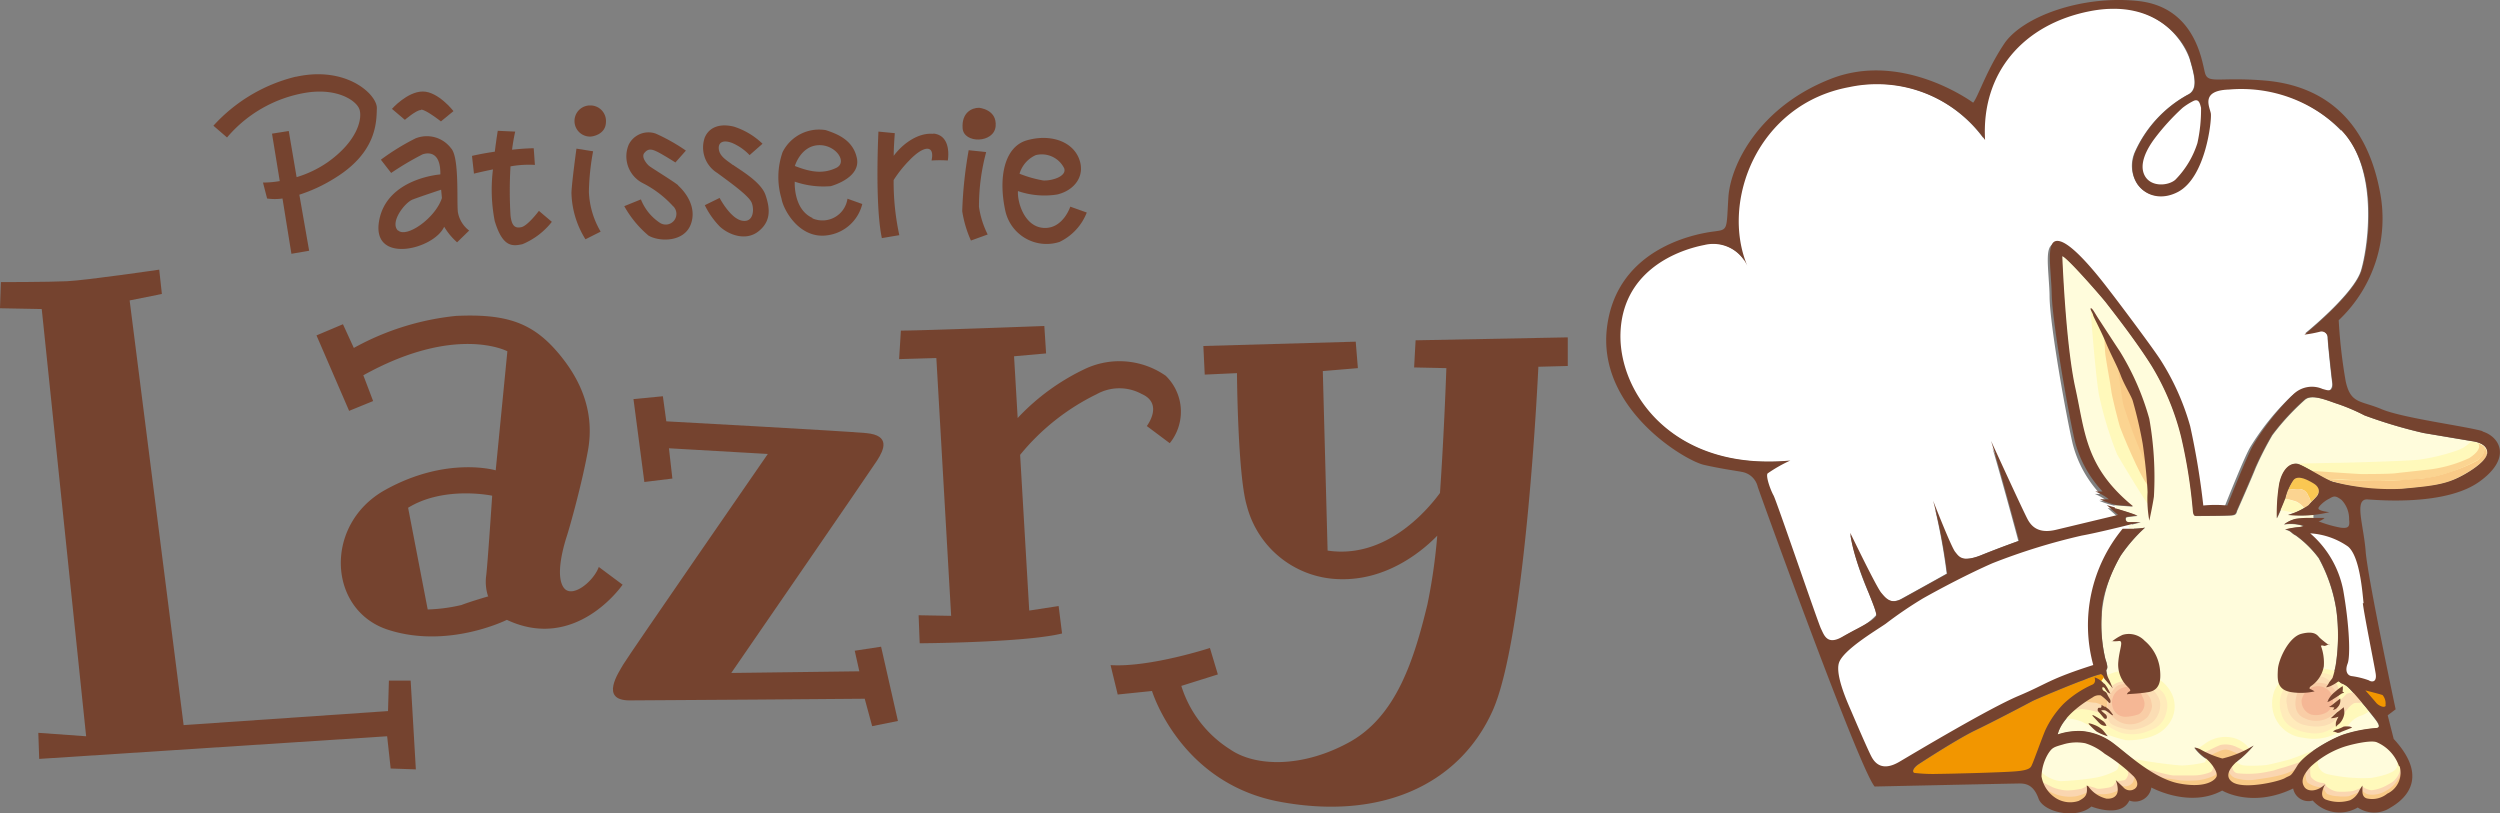 <svg xmlns="http://www.w3.org/2000/svg" viewBox="0 0 255.14 82.97"><rect x="0" y="0" width="255.14" height="82.97" fill="#808080" stroke="none"/><defs><style>.cls-1{fill:#75432f;}.cls-2{fill:#fff;}.cls-3{fill:#f29600;}.cls-4,.cls-6{fill:none;stroke:#f29600;stroke-linecap:round;stroke-linejoin:round;}.cls-4{stroke-width:0.16px;}.cls-5{fill:#fffcdc;}.cls-6{stroke-width:0.08px;}.cls-7{fill:#fac752;}.cls-8{fill:#fbd491;}.cls-9{fill:#fff9bb;}.cls-10{fill:#f9ca87;}.cls-11{fill:#f9ca8d;}.cls-12{fill:#fad6b0;}.cls-13{fill:#fbddb4;}.cls-14{fill:#ffebbb;}.cls-15{fill:#f9cda6;}.cls-16{fill:#f5b795;}</style></defs><title>アセット 1</title><g id="レイヤー_2" data-name="レイヤー 2"><g id="text"><path class="cls-1" d="M39.69,69.46l-.09,3.11L18.74,74,13.23,30.66,16.52,30l-.27-2.48S8.79,28.61,6.84,28.7s-6.75.09-6.75.09L0,31.46l4.26.08,4.53,43.6-4.88-.35L4,77.45l35.51-2.31.36,3.29,2.57.09-.53-9.06Z"/><path class="cls-1" d="M61.11,57.86c-.53,1.49-2.79,3.32-3.61,2.07s0-4.14.34-5.19S59.38,49.4,60,46s-.29-6.69-2.93-9.86S51.78,32,46.54,32.24a27.21,27.21,0,0,0-10.43,3.27L35,33.09,32.3,34.23l3.33,7.7,2.45-1-1-2.63c9.45-5.25,14.7-2.45,14.7-2.45L50.59,48s-5-1.49-11.28,2-5.87,12.25.26,14.26,12.16-1,12.16-1c7.09,3.33,11.81-3.59,11.81-3.59Zm-11.27,3s-1.84.53-2.73.88a16.94,16.94,0,0,1-3.46.46l-2-10.38c3.69-2.27,8.58-1.23,8.58-1.23s-.47,7.11-.62,8.23a4.73,4.73,0,0,0,.19,2"/><path class="cls-1" d="M87.23,66.41l.47,2.1-13.07.17S88.81,48.09,89.51,47s1.4-2.57-1.11-2.8S68,43,68,43l-.35-2.56-3,.29,1.11,8.46,2.86-.35-.35-3.09,10.09.58S64.07,67,63.61,67.81s-2.45,3.67.64,3.67,24-.17,24-.17l.76,2.8,2.63-.53L89.92,66Z"/><path class="cls-1" d="M111.85,40.27a4.76,4.76,0,0,1,4.67-.06c2.27,1,.52,3.27.52,3.27l2.34,1.75a5.11,5.11,0,0,0-.41-6.88,8.25,8.25,0,0,0-8.11-.76,22.73,22.73,0,0,0-7,5.07l-.37-6.3,3.27-.29-.18-2.8s-12.48.47-14.64.47l-.18,2.91,3.8-.11,1.51,26.31-3.32-.06.11,2.86s10.74-.06,14.53-1l-.35-2.8-3,.46-.93-15.89a23.18,23.18,0,0,1,7.75-6.16"/><path class="cls-1" d="M144.47,34.73l-.15,2.77,3.29.07s-.21,6.34-.65,12.74c-1.47,2-5.66,6.75-11.47,5.88L135,37.87l3.58-.3-.22-2.7-15.55.44.14,2.92,3.29-.15s.07,10.37,1,13.51a10,10,0,0,0,9.71,7.52c5,.06,8.63-3.3,9.73-4.44a57.88,57.88,0,0,1-1,7c-1.39,5.77-3.22,11.47-8,14.09s-9.57,2.49-12.12.73a11.83,11.83,0,0,1-5-6.49l3.73-1.17-.81-2.7s-6.13,2-10.14,1.75l.73,3,3.5-.36s2.85,9.42,13.07,11.31,18.25-1.68,21.68-9.27S157,37.43,157,37.43l3-.08V34.43Z"/><path class="cls-1" d="M30.17,7.83a16.7,16.7,0,0,0-8.39,5l1.39,1.2a13.41,13.41,0,0,1,8-4.56c3.25-.54,5.26.81,5.53,1.74s-.2,3.17-3.25,5.34a11.26,11.26,0,0,1-3.18,1.53l-.8-4.71-1.71.27.79,4.84a9.84,9.84,0,0,1-1.71.15l.42,1.63a5.72,5.72,0,0,0,1.57,0l.91,5.64,1.81-.31-1-5.72a16,16,0,0,0,3.65-1.71c4.26-2.63,4.22-5.72,4.26-7.11s-3.1-4.37-8.28-3.21"/><path class="cls-1" d="M43,11.19c.47,0,2,1.2,2,1.2l1.28-1.05s-1.55-2-3.13-2S40,11.11,40,11.11l1.32,1.12s1.16-1,1.62-1"/><path class="cls-1" d="M53.22,23.18c-.66.15-1-.12-1.12-1.2a42.34,42.34,0,0,1,0-5,10.43,10.43,0,0,1,2.49-.15l-.12-1.7s-.91,0-2.21.15a18.68,18.68,0,0,1,.32-1.85l-1.78-.08s-.15.88-.3,2.13c-.76.11-1.55.25-2.33.43l.2,1.81s.84-.21,1.94-.43a16.79,16.79,0,0,0,.18,5.27c.81,2.67,1.78,2.59,2.83,2.36a7.46,7.46,0,0,0,3-2.28L55,21.52s-1.12,1.5-1.78,1.66"/><path class="cls-1" d="M60.53,15.44l-1.7-.27s-.47,3.41-.51,4.49a9.31,9.31,0,0,0,1.43,4.76l1.55-.78a8.65,8.65,0,0,1-1.2-4.06,24.69,24.69,0,0,1,.43-4.14"/><path class="cls-1" d="M60.22,10.76a1.59,1.59,0,1,0,0,3.18c.31,0,1.59-.24,1.62-1.47a1.59,1.59,0,0,0-1.58-1.71"/><path class="cls-1" d="M69.23,18.92c-.5-.42-2.78-1.81-3-2s-.82-.89-.47-1.31.66-.43,1.24-.16,1.93,1.13,1.93,1.13L70,15.37a18.76,18.76,0,0,0-3.09-1.74,2.25,2.25,0,0,0-2.74,1.12,3.07,3.07,0,0,0,1.43,3.94A10.73,10.73,0,0,1,68.65,21a1.09,1.09,0,0,1-1.24,1.78,5.09,5.09,0,0,1-2-2.43l-1.7.69a10.78,10.78,0,0,0,2.47,3c1.13.66,3.68.69,4.34-1.2s-.82-3.48-1.32-3.91"/><path class="cls-1" d="M74.8,16.84c-.62-.47-1.31-.85-1.43-1.55s.35-1.08,1.35-.7a5.35,5.35,0,0,1,1.78,1.24l1.32-1.16a7.49,7.49,0,0,0-2.9-1.74c-1.55-.39-2.59.12-3,1.12a3.06,3.06,0,0,0,1.28,3.6c1.47,1.08,3.25,2.36,3.52,3.05s.19,2.05-1,1.82-2.28-2.32-2.28-2.32l-1.51.74a8.32,8.32,0,0,0,1.55,2.2c.89.81,2.63,1.51,3.94.46s1.16-2.36.7-3.71-2.67-2.59-3.29-3.05"/><path class="cls-1" d="M95.26,13.66c-1.55-.15-3.13,1-4.05,2.24,0-.72.05-1.49.11-2.31l-1.67-.16S89.27,20.9,90,24.3L91.78,24a25.83,25.83,0,0,1-.58-5.62,12.13,12.13,0,0,1,1.59-2c1.54-1.62,2.63-1.58,2.28,0a12.33,12.33,0,0,1,1.66,0s.47-2.55-1.47-2.75"/><path class="cls-1" d="M99.91,11c-.74,0-1.78.5-1.67,2.09s3.21,1.54,3.37-.2S99.91,11,99.91,11"/><path class="cls-1" d="M100.64,15.52l-1.78-.19a43,43,0,0,0-.66,6.22,11.64,11.64,0,0,0,.89,3l1.71-.62a9.18,9.18,0,0,1-.89-2.82,21.26,21.26,0,0,1,.73-5.57"/><path class="cls-1" d="M46.72,21.55c-.11-1.19.16-5.53-.69-6.42a3.09,3.09,0,0,0-3.64-1,23.8,23.8,0,0,0-3.52,2.17l1.05,1.35a30.29,30.29,0,0,1,3.21-1.9c.69-.23,1.85-.19,1.81,2.05,0,0-5.53.39-6.26,4.8s5.61,2.86,6.65.54a6.66,6.66,0,0,0,1.32,1.59l1.23-1.2a3,3,0,0,1-1.16-1.94m-6.11,1.94c-.85-.85.7-2.86,1.51-3.17s2.9-1,2.9-1l.08.85c-.66,2.05-3.64,4.14-4.49,3.29"/><path class="cls-1" d="M82.93,22.25c-2-.89-1.82-3.71-1.82-3.71a9,9,0,0,0,3.67.46c.54-.15,3.06-1,2.67-2.86s-2-2.47-3.17-2.86a4.17,4.17,0,0,0-4.41,2.24,7.7,7.7,0,0,0-.11,4.76c.19,1.16,1.89,4.25,4.83,3.71A4.23,4.23,0,0,0,88,20.82l-1.51-.54a2.58,2.58,0,0,1-3.59,2m.58-7.46c1.78-.12,3.09,1.74,1.85,2.32s-2.43.5-4.21-.2c0,0,.58-2,2.36-2.12"/><path class="cls-1" d="M109.23,21.09s-.74,2.28-2.71,2.17-2.71-2.63-2.63-3.76a8.3,8.3,0,0,0,4,.35c1.78-.42,2.94-1.93,2.21-3.71s-3-2.48-5.3-1.82-2.94,3.79-2.2,7.2a4.31,4.31,0,0,0,5.53,3.17,5.54,5.54,0,0,0,2.78-3Zm-3.52-5.26a2.55,2.55,0,0,1,2.9,1.35c.27.82-1.24,1.28-2.13,1.24a12.05,12.05,0,0,1-2.43-.69,3,3,0,0,1,1.66-1.9"/><path class="cls-2" d="M217.51,53.41a.44.44,0,0,0-.48-.2s-3.15.79-4.65,1.06a62.37,62.37,0,0,0-9.22,2.86c-2.89,1.26-5.94,2.93-7.12,3.6a23.64,23.64,0,0,0-2.8,1.86c-.36.27-.7.52-1,.75l-.46.29c-2,1.25-4.12,2.69-4.48,3.92s.46,3.36,1.21,5.08l.11.25s1.65,3.91,2.06,4.65a2,2,0,0,0,1.79,1.17,3.26,3.26,0,0,0,1.65-.54l.45-.26c2.2-1.31,8.9-5.27,11.65-6.43,1-.43,1.72-.77,2.34-1.08a32.07,32.07,0,0,1,5.25-2,.45.45,0,0,0,.26-.23.49.49,0,0,0,0-.34,15.1,15.1,0,0,1,2.79-13.34l.51,0a.47.47,0,0,0,.37-.24.46.46,0,0,0,0-.44Z"/><path class="cls-2" d="M242.91,68.64c-.06-.37-.23-1.28-.44-2.34-.35-1.83-.79-4.1-.87-4.82,0-.1,0-.23,0-.38-.25-2.45-.63-4.84-1.73-5.71A8.05,8.05,0,0,0,235.78,54h-.09a.45.45,0,0,0-.4.31.47.47,0,0,0,.15.48,9.79,9.79,0,0,1,3.2,5.52c.66,3.77.7,6.68.48,7.26a1.54,1.54,0,0,0,0,1.38,1,1,0,0,0,.75.5,9.21,9.21,0,0,1,1.63.37,1.09,1.09,0,0,0,.6.19.76.76,0,0,0,.61-.27,1.21,1.21,0,0,0,.19-1"/><path class="cls-3" d="M241.44,70.44s1.64.41,1.77.48A1.34,1.34,0,0,1,243.5,72c-.13.32-.77,0-1-.29s-1.09-1.25-1.09-1.25"/><path class="cls-4" d="M241.44,70.44s1.64.41,1.77.48A1.34,1.34,0,0,1,243.5,72c-.13.32-.77,0-1-.29S241.44,70.44,241.44,70.44Z"/><path class="cls-5" d="M210.41,26.17s.33,8.94,1.33,13.46,1,8.13,5.89,12.08l-1.85-.15.09.34s1.81.52,2.29.76c0,0-.91.09-1.1.14s-.14.52.24.52h1.19l-1.33.32.2.32a8.36,8.36,0,0,0,1.56-.11,16.25,16.25,0,0,0-2.48,2.85,13.68,13.68,0,0,0-1.95,6.08,15.47,15.47,0,0,0,.38,4.47c.39,1.1.1,1,.1,1.19a2.39,2.39,0,0,0,.29.91c.14.28.38.9.38.9l-.91-1v.52a4.51,4.51,0,0,1,.37.53c.09.19.28.55.28.55l-.28-.15a2.07,2.07,0,0,1-.31-.42c0-.09-.31-.21-.25.06s.32.21.46.46.19.44.26.52a.43.43,0,0,1,.11.34c0,.1,0,.15-.24,0a4.81,4.81,0,0,0-.74-.65,1.09,1.09,0,0,0-.84.2c-.4.25-3.08,1.79-3.56,3.78a6.7,6.7,0,0,1,2.56-.34,6.28,6.28,0,0,1,3.23,1.33c1.33,1,4,3.5,6.51,4s3.66-.15,3.9-.66-.7-1.68-1.25-2a4.79,4.79,0,0,1-1-1,2.23,2.23,0,0,1,.58.19,10,10,0,0,0,2.26.94,10.72,10.72,0,0,0,3.2-1.33,12.49,12.49,0,0,1-1.29,1.29c-.43.31-2,1.6-.89,2.42s4.75,0,5.38-.39.5,0,1.24-1.25,3.39-2.73,4.72-3.2a14.66,14.66,0,0,1,3.27-.66c.2,0,.63,0,.12-.74s-2.45-3-2.77-3.28a2.08,2.08,0,0,0-.74-.52c-.2,0-.31-.29-.41-.2s-.83.62-1.23.58a3.43,3.43,0,0,0,.26-.41c.05-.13.37-.51.42-.61s.26-1,.3-1.23a19.45,19.45,0,0,0,.07-5.67,16.07,16.07,0,0,0-1.8-5.28,10.56,10.56,0,0,0-2.34-2.31c-.49-.24-.44-.47-1.09-.6a8.55,8.55,0,0,1,1.3-.24,1.81,1.81,0,0,0,.6-.12,4.15,4.15,0,0,0-2-.16,3.12,3.12,0,0,1,1.19-.57,10,10,0,0,1,1.81-.08l0-.35a15.29,15.29,0,0,1-2.56,0,7.77,7.77,0,0,0,2.11-1c.28-.39.75-.75.91-1s.34-.78-.44-1.25-1.59-.8-2-.33a5.51,5.51,0,0,0-.84,1.84c-.07.31-.88,2.08-.88,2.08a20,20,0,0,1,.23-3.46c.29-1.5,1.2-2.39,2.19-2s2.91,1.67,3.38,1.75a24,24,0,0,0,6.93.7c3.2-.29,4.47-.47,6-1.22s2.67-1.72,2.75-2.32-.36-1.09-1.43-1.27l-5.09-.86a49.3,49.3,0,0,1-6-1.79,20.78,20.78,0,0,0-2.65-1.14c-1-.32-2.71-1.12-3.46-.47a24.8,24.8,0,0,0-3.33,3.61,33.26,33.26,0,0,0-1.71,3.35c-.31.81-1.74,4.06-1.85,4.29s-.07.52-.52.55-3.53.07-3.66.07-.29,0-.34-.54a54.05,54.05,0,0,0-1.19-7.54,26.22,26.22,0,0,0-3-7.22c-1.74-2.78-4.36-6.06-4.65-6.45s-3.81-4.47-4.46-4.77"/><path class="cls-5" d="M245.33,78.08a4.54,4.54,0,0,0-2.54-2.76,1.72,1.72,0,0,0-.67-.1,11.56,11.56,0,0,0-3.28.67,9.89,9.89,0,0,0-3.36,2.1c-.57.63-1.24,1.57-.6,2.54a1.31,1.31,0,0,0,1.11.54,2.16,2.16,0,0,0,.61-.1,1.24,1.24,0,0,0,0,.33,1,1,0,0,0,.52.64,3.65,3.65,0,0,0,1.56.31h0a3.78,3.78,0,0,0,1.36-.22,2.5,2.5,0,0,0,.78-.6,1,1,0,0,0,.71.47,3.27,3.27,0,0,0,.57,0,3.2,3.2,0,0,0,1.75-.62,2.75,2.75,0,0,0,1.44-3.25"/><path class="cls-5" d="M215,76.56c-.15-.1-.32-.21-.49-.34a4.08,4.08,0,0,0-1.63-.8,6.09,6.09,0,0,0-1-.08,5.36,5.36,0,0,0-1.49.23c-1,.29-1.25.38-1.71,1.07a5.14,5.14,0,0,0-.79,2.67,3.79,3.79,0,0,0,1.52,2.43,4.06,4.06,0,0,0,2,.62,2,2,0,0,0,.93-.22c.48-.27.84-.5,1-1A3,3,0,0,0,215,82h.13a1.36,1.36,0,0,0,1.47-1.16,1.31,1.31,0,0,0,.8.29,1.47,1.47,0,0,0,.41-.07,1.08,1.08,0,0,0,.71-.73,1.39,1.39,0,0,0-.38-1.29A17.08,17.08,0,0,0,215,76.56"/><path class="cls-3" d="M213.81,69.17s.2.52-.21.73a10.41,10.41,0,0,0-2.94,1.95,9.89,9.89,0,0,0-1.9,2.75c-.36.86-1.19,3.17-1.32,3.43s-.08.6-1.69.73-7.17.26-7.9.26a16.36,16.36,0,0,1-2.44-.1c-.26-.11-.13-.52.46-.91s4.06-2.63,5.8-3.46,5.3-2.7,5.74-2.94,4.71-2,5.23-2.15a12.47,12.47,0,0,1,1.81-.63.61.61,0,0,1,.34.5c0,.13,0,.52,0,.52a2.14,2.14,0,0,0-1-.68"/><path class="cls-6" d="M213.81,69.17s.2.52-.21.73a10.41,10.41,0,0,0-2.94,1.95,9.89,9.89,0,0,0-1.9,2.75c-.36.86-1.19,3.17-1.32,3.43s-.08.6-1.69.73-7.17.26-7.9.26a16.36,16.36,0,0,1-2.44-.1c-.26-.11-.13-.52.46-.91s4.06-2.63,5.8-3.46,5.3-2.7,5.74-2.94,4.71-2,5.23-2.15a12.47,12.47,0,0,1,1.81-.63.61.61,0,0,1,.34.5c0,.13,0,.52,0,.52A2.14,2.14,0,0,0,213.81,69.17Z"/><path class="cls-2" d="M238.9,13.32A14,14,0,0,0,228.2,9l-.85,0a2.45,2.45,0,0,0-1.95.65,1.66,1.66,0,0,0,0,1.46,2.49,2.49,0,0,1,.1.39c.1.66-.51,6.49-3.34,8a3.66,3.66,0,0,1-1.73.47,2.79,2.79,0,0,1-2.31-1.19,3.43,3.43,0,0,1-.28-3.2,12.47,12.47,0,0,1,5.38-5.89c1.16-.53.73-2,.23-3.72A8,8,0,0,0,215.57.84a12.68,12.68,0,0,0-2.4.24,13.65,13.65,0,0,0-8.09,4.52,12.16,12.16,0,0,0-2.66,8.51,13.56,13.56,0,0,0-2.63-2.71,13.4,13.4,0,0,0-8.31-2.85,15.18,15.18,0,0,0-2.88.28,13.47,13.47,0,0,0-9.58,7A13.7,13.7,0,0,0,178,26.57a3.8,3.8,0,0,0-3.21-1.73,5,5,0,0,0-.92.09c-2,.37-8.37,2.11-8.6,9a12.36,12.36,0,0,0,3.56,8.75c2,2,5.57,4.45,11.6,4.45.64,0,1.31,0,2-.09a11,11,0,0,0-2.15,1.24c-.22.34.32,1.8.61,2.29.17.27,1.53,4.15,2.73,7.58,1,3,2,5.79,2.17,6.07,0,.06.06.13.09.2.2.44.46,1,1.09,1a2,2,0,0,0,1-.35c.43-.26.87-.51,1.3-.75a6.38,6.38,0,0,0,2.18-1.52c.09-.2-.19-.92-.73-2.27a27.66,27.66,0,0,1-1.89-5.95c.52,1.07,2.6,5.35,3.06,5.89s.73.88,1.33.88a1.75,1.75,0,0,0,.86-.26c1.11-.6,4.56-2.53,4.59-2.55s0,0,0,0a63.38,63.38,0,0,0-1.2-6.63,42.58,42.58,0,0,0,1.94,4.42l.07.09a1.27,1.27,0,0,0,1.13.63,4.5,4.5,0,0,0,1.6-.4c2-.81,3.76-1.42,3.77-1.43a0,0,0,0,0,0,0c0-.07-1.81-6.72-2.65-9.53.82,1.81,3.16,6.94,3.49,7.52a2.09,2.09,0,0,0,2,1.17,4.15,4.15,0,0,0,.94-.13c1.72-.4,6.3-1.51,6.34-1.52s0,0,0,0,0,0,0,0l-1-.89L216,52h0a0,0,0,0,0,0-.05s0,0,0,0l-.13-.32,0,0a9.65,9.65,0,0,1-1.63-.52H215a0,0,0,0,0,0,0,.05.05,0,0,0,0,0,5.11,5.11,0,0,0-1.21-.7h.54a0,0,0,0,0,0,0,0,0,0,0,0,0,0,11.86,11.86,0,0,1-2.8-5.11c-.68-2.94-2.31-12-2.36-15,0-.68-.06-1.35-.1-2-.1-1.49-.19-2.78.23-3.22.16-.18.4-.21.74-.1,1.4.47,3.73,3.45,4.73,4.73l.38.49c.51.6,4.08,5.27,5.05,6.8a24.9,24.9,0,0,1,3,6.79,79.68,79.68,0,0,1,1.35,8.08s0,0,0,0h0s.94-.1,1.7-.1a4.31,4.31,0,0,1,.74.05s0,0,0,0,2.09-5.29,2.69-6.24a25.77,25.77,0,0,1,4.1-5.09,3,3,0,0,1,1.89-.77,2.75,2.75,0,0,1,.92.18l.16.05.15,0a1.79,1.79,0,0,0,.46.09.4.4,0,0,0,.31-.12A.9.9,0,0,0,238,39c-.14-1.1-.46-4.16-.46-4.57a.69.69,0,0,0-.68-.68l-.21,0a8.49,8.49,0,0,1-1.39.26c.78-.64,5.05-4.22,5.7-6.44.7-2.41,1.84-10.22-2-14.32"/><path class="cls-2" d="M222.48,10.65a22.57,22.57,0,0,0-2.95,3.23c-1.26,1.76-1.6,3.19-1,4.27a2.24,2.24,0,0,0,2.06,1.11,2.71,2.71,0,0,0,1.73-.58,9.66,9.66,0,0,0,2.39-4,16.88,16.88,0,0,0,.36-3.79c-.1-.41-.27-1.1-.93-1.1a1.14,1.14,0,0,0-.46.11,6.81,6.81,0,0,0-1.19.76"/><path class="cls-7" d="M233.48,50a5.71,5.71,0,0,1,1.41-.06,1,1,0,0,1,.64.55c.07.2.31.48.27.8l.57-.57.23-.35a.9.9,0,0,0,0-.62,1.81,1.81,0,0,0-.79-.64,3,3,0,0,0-1.23-.41.8.8,0,0,0-.6.35c-.11.15-.49,1-.49,1"/><path class="cls-8" d="M233.21,50.89a9.11,9.11,0,0,1,1.16.3,2.33,2.33,0,0,1,.78.66,2.27,2.27,0,0,0,.4-.23c.07-.07.28-.34.28-.34a3.26,3.26,0,0,0-.13-.47c-.06-.13-.19-.34-.23-.43a.71.71,0,0,0-.41-.37,1.78,1.78,0,0,0-.74-.1l-.84.09Z"/><path class="cls-9" d="M232.73,52.05l1.38.27a5.44,5.44,0,0,0,1-.47,2.2,2.2,0,0,0-.62-.56,6.75,6.75,0,0,0-1.32-.4Z"/><path class="cls-9" d="M252.15,45.09a3.6,3.6,0,0,1-1.44.9,20.35,20.35,0,0,1-3.9.93c-1.35.14-7.5.31-8.06.31s-4.29.09-4.29.09a8,8,0,0,1,.86.4l1.64.91.84.42,1.44.4,1.91.33,1.19.13a15,15,0,0,0,1.77,0c.89,0,3.3-.28,3.5-.28a12.13,12.13,0,0,0,3-.78,11.24,11.24,0,0,0,2.61-1.66c.55-.57.78-1.08.33-1.55a1.94,1.94,0,0,0-1.43-.57"/><path class="cls-8" d="M235.88,48.05s4.78.33,5.11.33,2.88,0,3.48-.08,3.36-.36,3.8-.43A13.71,13.71,0,0,0,252,46.75c.93-.6,1.2-1.16.89-1.51,0,0,.62.24.68.42a1.47,1.47,0,0,1-.64,1.26,17.33,17.33,0,0,1-5,1.84,46.29,46.29,0,0,1-5.63.33c-1.61-.06-5-.24-5-.24Z"/><path class="cls-10" d="M253.58,45.66a1.68,1.68,0,0,1-.7,1.31A15.62,15.62,0,0,1,250,48.18a12.48,12.48,0,0,1-2.81.65c-1.24.08-3,.26-3.72.26S239.73,49,239.4,49s-2.08-.13-2.08-.13a11.45,11.45,0,0,0,1.83.55,30.79,30.79,0,0,0,3.57.53,20.28,20.28,0,0,0,2.59-.06c.77-.09,2-.18,2.3-.22a22.52,22.52,0,0,0,2.23-.47,12.59,12.59,0,0,0,2-1,7.61,7.61,0,0,0,1.7-1.33.85.85,0,0,0,0-1.22"/><path class="cls-9" d="M213.36,31.7s.48,6.46.85,8.58a37.39,37.39,0,0,0,1.84,6.06c.23.46,3,5,3.09,5a2,2,0,0,1,.31.14L219.31,48l-.6-5.41L217,38.53l-1.93-3.85s-1.59-2.95-1.7-3"/><path class="cls-8" d="M214.72,33.83s.09,1.38.11,2,.6,3.54.63,4,.76,3.34.9,3.76,2.07,5.16,2.89,6l.06-4.82-.82-3.45-2.38-5.15Z"/><path class="cls-10" d="M216.11,37.22s.45,3.54.59,4.08a52.9,52.9,0,0,0,2.38,6.2l0-4.19-1.19-3.91Z"/><path class="cls-9" d="M220.24,69.26a3.72,3.72,0,0,1,1.4,1.53,3,3,0,0,1-.53,3.37c-1.25,1.49-4,1.4-4.17,1.38a17.54,17.54,0,0,1-2.27-.72c-.18-.13-2.08-1.1-2.25-1.19a5.24,5.24,0,0,0-1.93-.32l.59-.63,2.67-2.23L214.81,69a6.86,6.86,0,0,1,2-.59,21.88,21.88,0,0,1,3.47.82"/><path class="cls-11" d="M214.13,70.77l-1.52.85,2.56.87a1.76,1.76,0,0,1-.1-.91l-.34-.81Z"/><path class="cls-9" d="M229.53,76.37a2.87,2.87,0,0,0-1.76-1.1,3.51,3.51,0,0,0-2.6.53l-.94.65,2,1.38,1.89-.53Z"/><path class="cls-12" d="M224.93,76.81s1.4-.69,1.68-.78a2.6,2.6,0,0,1,1.53.15c.55.25,1.08.53,1.08.53l-1.53,1.17-.89.31Z"/><path class="cls-10" d="M228.43,76.94s-.57-.25-.87-.36a1.19,1.19,0,0,0-.85,0,7.21,7.21,0,0,0-1.16.55l1.42.64Z"/><path class="cls-9" d="M238.41,68.54a4.25,4.25,0,0,0-2-.27c-1.27.1-4.05.5-4.45,2.79a3.5,3.5,0,0,0,3.11,4.23A5.15,5.15,0,0,0,239.67,74a2.55,2.55,0,0,1,1.4-1,4.11,4.11,0,0,0,.68-.38,9.39,9.39,0,0,0-.81-1c-.6-.68-.49-.53-1-1.11a2.5,2.5,0,0,0-.91-.74l-.4-.25Z"/><path class="cls-9" d="M236.59,77.41a1.26,1.26,0,0,0,.88,1.58,16.36,16.36,0,0,0,4.57.4c.9-.17,2.56-.51,2.61-1.22a5.73,5.73,0,0,0,0-1.13l.52.49.43,2.17-1.5,1.87-2.44.53L240.19,82l-1.86.15-1.67-.62-1.15-.52-1-.91.09-1.52Z"/><path class="cls-12" d="M235.83,78s-.17,1.11.07,1.36a1.66,1.66,0,0,0,1.09.54c.4,0,.38.29.44.35a2.27,2.27,0,0,0,1.11.54,8.12,8.12,0,0,0,1.58-.06c.24-.07.87-.33.87-.33l.09-.15a1.88,1.88,0,0,0,.95.4,4.26,4.26,0,0,0,1.74-.61A2.13,2.13,0,0,0,245,78.26l.18.46-.06,1-.27,1.4-1.53,1L241.07,82l-2.21.45-1.45-.22-1.22-1.3-1.58-.11.11-1.91Z"/><path class="cls-10" d="M235.32,78.65s-.09,1.09.24,1.27a3,3,0,0,0,1.31.43v.17l-.93.48-1-.63-.16-1Z"/><path class="cls-10" d="M237.09,80.31a1.74,1.74,0,0,0,.4.71,3,3,0,0,0,1.09.24,4.42,4.42,0,0,0,1.1,0c.17-.05,1.15-.44,1.15-.44l-.37.72L239,82l-.93,0L237,81.57l-.25-.37Z"/><path class="cls-10" d="M241,80.55a1.1,1.1,0,0,0,.8.54,2.71,2.71,0,0,0,1.59-.32,3.23,3.23,0,0,0,1.67-1.93l.27.64-.15,1.3-1.56.75-1.89.29-.88-.22Z"/><path class="cls-9" d="M228.13,77.63a1.38,1.38,0,0,0,1,.5,14.67,14.67,0,0,0,2.22-.06c.55-.11,1.85-.43,2.3-.56s2.21-.83,2.48-.93l-.28.81-1.11,1.18L234,79.74l-1.65.79-3.26.2-1.56-.56-.72-.92.29-.85Z"/><path class="cls-12" d="M227.77,78s0,.85.61.92a10.4,10.4,0,0,0,2.08,0,15.17,15.17,0,0,0,1.67-.31c.2-.08.74-.24.88-.27s1.67-.53,1.84-.62l-.29.49-.31.8-.78.76-2.13.53h-2l-1.46-.17-.71-.73-.1-.73Z"/><path class="cls-10" d="M227.42,78.57a1.18,1.18,0,0,0,.63.81,4.61,4.61,0,0,0,2.17.18c.89-.15,3-.34,4.13-1.14l0,.38-.52.44-1.1.56-2.28.44-2,.13-1-.47-.46-.71Z"/><path class="cls-9" d="M225.07,77.2s.16.55-.09.61a11.56,11.56,0,0,1-2.25.31c-.67,0-3.4-.37-3.94-.49a11.35,11.35,0,0,0-1.52-.16l1,1.31,3.15,1.74,2.47.18,1.74-.47,1.18-.53-.15-1.18Z"/><path class="cls-12" d="M225.83,78s.14.54-.21.79a4.84,4.84,0,0,1-1.81.35c-.3,0-1.73,0-2,0s-1.5-.32-1.67-.37a4.14,4.14,0,0,0-1.38-.28l.82.63,1.68.92,1.75.45,1.53,0,1.32-.36.75-.46v-.64Z"/><path class="cls-10" d="M226.25,78.75s0,.28-.34.44a5.54,5.54,0,0,1-1.67.45,11.94,11.94,0,0,1-1.77,0c-.34-.07-2.39-.33-2.39-.33l1,.86,2.6.42,2.11-.64.58-.55Z"/><path class="cls-9" d="M216.15,77.69a.79.79,0,0,1-.18.94,7.28,7.28,0,0,1-2.29.77,30,30,0,0,1-3.33.32c-.66,0-2.09-.65-2.13-1.25l-.14,1.18,1.06,1.62,1.43,1.42,1.77-.42,1.2-.76,1.71.56,1.4-1.12,1.53.28.69-1.4Z"/><path class="cls-12" d="M217,78.06a6.21,6.21,0,0,1,.2,1c-.05.11-.18.52-.41.56a2.73,2.73,0,0,1-.67.07c-.07,0-.25.21-.31.28s-.06.33-.8.44-.92.14-1.18,0l-.74-.22s-.45.22-.67.31a8.23,8.23,0,0,1-1.44.17,4.43,4.43,0,0,1-1.5-.33c-.37-.19-1-.49-1-.49v1.14l.79,1,1.52.14,2-.28,1.15.1,2.45-.51,1.92-.74,1.07-1.07Z"/><path class="cls-10" d="M217.85,79.16s-.06.63-.26.78a1,1,0,0,1-1.33.12s0,.6-.32.71a3.42,3.42,0,0,1-2.33.15l-.4-.15a5.41,5.41,0,0,1-1.36.5,4.34,4.34,0,0,1-3.14-.78l.38,1.27,1.75.59,1.39-.19,1.44-.47,2.13.24.92-.4,1.9-.7-.05-.87Z"/><path class="cls-13" d="M211.36,72.59a7.67,7.67,0,0,1,1.06-.23,5.88,5.88,0,0,1,2.24.59,1.87,1.87,0,0,0,.58.26l-.28-.89a2.39,2.39,0,0,0-1.08-.6c-.47,0-1.23-.19-1.23-.19Z"/><path class="cls-14" d="M220,70.07s.76.45.93.89a2.31,2.31,0,0,1,.15,1.76,2.39,2.39,0,0,1-1.61,1.8,4.5,4.5,0,0,1-2.87.3,5.09,5.09,0,0,1-1.8-1l-.17-.85-.36-.55.49,0,1,.38Z"/><path class="cls-13" d="M219.59,70.24s.95.93.87,1.68a2.37,2.37,0,0,1-.85,1.84,4.1,4.1,0,0,1-2.12.72c-.51,0-2-.38-2.17-.78a1.72,1.72,0,0,1-.34-1.25l.15,0a2.12,2.12,0,0,1,0-1l-.19-.59a2.08,2.08,0,0,1,1.91-1.34,6.28,6.28,0,0,1,2.74.81"/><path class="cls-15" d="M217.11,69.79s-.87,0-1.13.28a3,3,0,0,0-.93,2,2.43,2.43,0,0,0,2,1.83,2.5,2.5,0,0,0,2.19-.81c.25-.49.51-.83.32-1.44a1.38,1.38,0,0,0-.87-1.09,10.76,10.76,0,0,0-1.63-.72"/><path class="cls-16" d="M217.46,70.07a2.35,2.35,0,0,0-1.05.21,1.58,1.58,0,0,0-.83,1.76,1.34,1.34,0,0,0,1.4,1.11,4.67,4.67,0,0,0,1.31-.26,1.28,1.28,0,0,0,.57-1.12,1.63,1.63,0,0,0-.23-.7,3.56,3.56,0,0,1-.21-.64Z"/><path class="cls-14" d="M233.15,70.19a3,3,0,0,0-.31,2.66c.44,1.88,3.16,2,3.35,2a3.11,3.11,0,0,0,2.61-1.3l-.55-4.45a3,3,0,0,0-1.58-.44c-1.1-.05-3.52,1.54-3.52,1.54"/><path class="cls-13" d="M233.85,70.37a1.51,1.51,0,0,0-.44,1.56A2.27,2.27,0,0,0,235.23,74c1.11.27,2.82.29,3.44-1.06l.42,0s.39-.43.58-.68.57-.55.76-.53l.7,0-.83-1s-.65-.12-.91.19a5.34,5.34,0,0,1-.64.58l-.1-1.3s-.26-.74-.6-.85l-.08.32a2.69,2.69,0,0,0-1.72-.76c-1.25-.17-2.4,1.32-2.4,1.32"/><path class="cls-15" d="M238.44,70.7s-.36-1.23-2.48-1l-1.43.82s-.93,2.1.66,2.78a2.69,2.69,0,0,0,3.29-.76,4.71,4.71,0,0,0,0-1.81"/><path class="cls-16" d="M235.44,70.45a2.22,2.22,0,0,0-.55,1,1.46,1.46,0,0,0,1,1.48,2.22,2.22,0,0,0,1.59-.25,1.49,1.49,0,0,0,.6-1.47,1.56,1.56,0,0,0-2.62-.72"/><path class="cls-1" d="M219.35,53.14s.35-1.61.47-2.46a34.28,34.28,0,0,0-.47-7.94,26.77,26.77,0,0,0-3-6.87c-.73-1.1-1.77-2.71-2.14-3.27s-.67-1.17-.82-1.14.19.5.22.69.72,1.42,1.29,2.78,1.16,2.39,1.54,3.4,1.11,2.14,1.23,2.61a43.49,43.49,0,0,1,1,4.32c.28,1.83.5,4.41.5,5a12.42,12.42,0,0,0,.19,2.93"/><path class="cls-1" d="M215.53,65.47a5.12,5.12,0,0,1,1.1-.68,2.22,2.22,0,0,1,2.24.6,4.45,4.45,0,0,1,1.56,2.87c.14,1.18,0,2.19-1.2,2.38s-2,.17-2.17.22a.5.5,0,0,1,.22-.27c.17-.08.22-.16-.19-.55a3.11,3.11,0,0,1-.9-2.54c.11-1.29.57-2.14.05-2.08s-.71,0-.71,0"/><path class="cls-1" d="M237.71,65.85a8.85,8.85,0,0,1-1-.79c-.22-.25-.52-.71-1.83-.38s-2.36,2.65-2.41,3.66-.11,2,1.26,2.28a6.37,6.37,0,0,0,2.49-.06,3.79,3.79,0,0,0-.39-.22c-.13,0-.24-.16.11-.38A3.08,3.08,0,0,0,237.16,68a5,5,0,0,0-.3-2.1.4.4,0,0,1,.27,0c.14.08.41-.11.58-.14"/><path class="cls-1" d="M213.79,74a3.29,3.29,0,0,0-.6-.19c-.08,0,0,.12.08.19a7.09,7.09,0,0,0,.67.64,4,4,0,0,0,.69.34c.14.06.48.16.48.16s-.34-.45-.56-.68a2.56,2.56,0,0,0-.76-.46"/><path class="cls-1" d="M214.22,73.76a.89.89,0,0,0,.76.32,1.15,1.15,0,0,0-.31-.46,9.84,9.84,0,0,0-1-.61c-.16-.06-.15,0-.09.07s.58.62.63.68"/><path class="cls-1" d="M214.8,72.16a1,1,0,0,0-.28-.19s-.09,0-.06.08a.16.16,0,0,1-.07.18.42.42,0,0,1-.17,0c-.07,0-.14.07-.14.21s.06.16.13.24l.5.6c.06.07.25.14.3,0a.38.38,0,0,0-.16-.41l-.42-.35a.66.66,0,0,1,.46,0,2.49,2.49,0,0,1,.43.3c.05.06.14.08.18.13s.13.07.14,0a5.37,5.37,0,0,0-.39-.52c-.07-.08-.37-.28-.45-.36"/><path class="cls-1" d="M237.68,71.6c.22-.1.92-.56,1-.61s.33-.25.41-.25.15-.08.1-.11-.14.06-.1-.18a1.86,1.86,0,0,0,0-.43,5.18,5.18,0,0,0-.82.61,2.62,2.62,0,0,0-.64.76c-.09.28-.19.31,0,.21"/><path class="cls-1" d="M238.71,72a1,1,0,0,0,.12-.71l-.81.64a1.74,1.74,0,0,1-.34.22c.08,0,.55.05.55.05a.56.56,0,0,1-.15.24c.26,0,.43-.16.63-.44"/><path class="cls-1" d="M238.57,72.64l-.7.66a2.15,2.15,0,0,0,.79-.16,2.76,2.76,0,0,0-.26.56,1.63,1.63,0,0,0,0,.5s0-.09.35-.35a1.83,1.83,0,0,0,.5-1,2.41,2.41,0,0,0-.07-.69c0,.07-.54.43-.6.5"/><path class="cls-1" d="M238.5,74.43a1.56,1.56,0,0,0-.42.22,1.91,1.91,0,0,1,.46.14.71.71,0,0,0,.43-.11l1-.39c.16-.06-.08-.11-.16-.14a2.57,2.57,0,0,0-.62,0,4.24,4.24,0,0,1-.65.28"/><path class="cls-1" d="M253.36,44c-1.73-.51-8.15-1.33-10.3-2.24s-3.16-.51-3.67-2.86a51.91,51.91,0,0,1-.71-6.22,14.27,14.27,0,0,0,4.18-13.25c-1.63-8.36-6.93-10.81-11.72-11.21s-5.81.4-6.12-.82S224,.71,218.19.1s-11.83,1.63-13.66,4.38-2.65,5.41-3.16,6c0,0-7.14-5.3-14.48-2.45s-10.29,8.77-10.5,12.13,0,3.27-1.53,3.47S165,25.18,164,33.44s7.95,13.56,9.89,14,3.36.61,3.87.72a2,2,0,0,1,1.63,1.53c.41,1.22,10.4,28.85,11.93,30.58,0,0,14.17-.31,14.78-.31s1.43.1,1.94,1.53,3.87,2.14,5.4.82c0,0,3,1.22,3.87-.61a1.68,1.68,0,0,0,2.25-1.33s3.87,2.14,7.23.31c0,0,3,1.83,7.24-.21a1.59,1.59,0,0,0,2,1.23,3.66,3.66,0,0,0,4.59.71,3,3,0,0,0,3.36,0c1.94-1.12,3.67-3.37.31-7L243.68,73l.81-.61S241.64,59,241.43,56.27s-1.22-5.4.21-5.3,8.05.61,11.42-1.83,2-4.59.3-5.1M224.63,11a15.85,15.85,0,0,1-.37,3.6A9.34,9.34,0,0,1,222,18.35c-.7.61-2.46.78-3.11-.41s.24-2.78,1-3.8A23.09,23.09,0,0,1,222.75,11a6.66,6.66,0,0,1,1.11-.7c.53-.24.65.21.77.7m-7,69.62a.88.88,0,0,1-.92-.26c-.13-.14-.79-.75-.79-.75a2.61,2.61,0,0,1,.21,1c0,.51-.33.94-1.14.9a3.15,3.15,0,0,1-1.81-1.18.35.35,0,0,0-.22-.16c.12,1-.16,1.21-.82,1.57a2.74,2.74,0,0,1-2.48-.39,3.3,3.3,0,0,1-1.31-2.1,4.75,4.75,0,0,1,.71-2.38c.38-.56.52-.62,1.47-.89a4.71,4.71,0,0,1,2.27-.13,5.84,5.84,0,0,1,2,1.08,17,17,0,0,1,3,2.35c.57.69.3,1.17-.13,1.32m27.22-2.42A2.35,2.35,0,0,1,243.63,81a2.44,2.44,0,0,1-2,.5c-.57-.09-.53-.7-.53-.8s0-.53,0-.53a4.76,4.76,0,0,0-.39.65,1.92,1.92,0,0,1-.87.85,3.83,3.83,0,0,1-2.53-.09c-.73-.38,0-1.56,0-1.56-.85.82-1.8.79-2.13.3s-.27-1.07.56-2a9.4,9.4,0,0,1,3.19-2c.8-.31,3-.83,3.63-.57a4.13,4.13,0,0,1,2.28,2.46M243.49,72c-.13.32-.77,0-1-.29s-1.09-1.25-1.09-1.25,1.63.41,1.76.48a1.34,1.34,0,0,1,.29,1.06m-2.31-10.45c.13,1.16,1.15,6.18,1.31,7.18s-.48.86-.7.7A8.44,8.44,0,0,0,240,69c-.45-.06-.7-.54-.41-1.28s.19-3.84-.45-7.49a10.22,10.22,0,0,0-3.37-5.8,7.56,7.56,0,0,1,3.85,1.34c1.22,1,1.47,4.65,1.6,5.8M253.8,46.35c-.08.6-1.28,1.56-2.76,2.32s-2.75.93-5.95,1.22a24,24,0,0,1-6.94-.7c-.47-.08-2.39-1.3-3.38-1.75s-1.89.45-2.18,2a18.92,18.92,0,0,0-.23,3.46s.8-1.77.88-2.08a5.46,5.46,0,0,1,.83-1.84c.42-.47,1.22-.13,2,.33s.6,1,.44,1.25-.62.65-.91,1a7.6,7.6,0,0,1-2.1,1,15.2,15.2,0,0,0,2.55,0,12.89,12.89,0,0,0,1.67-.29c-1.47-.19-1.09-.45-1-.61a3.21,3.21,0,0,1,1-.77c.48-.29.64-.32,1.25.13a2.79,2.79,0,0,1,.77,2c.09.74-.07.93-.87.83a12.72,12.72,0,0,1-2.24-.64,1.64,1.64,0,0,0,.61-.35l-1.12,0a10,10,0,0,0-1.81.08,3.2,3.2,0,0,0-1.2.57,4.15,4.15,0,0,1,2,.16,1.92,1.92,0,0,1-.59.13,7.62,7.62,0,0,0-1.3.23c.65.13.59.36,1.09.6a11,11,0,0,1,2.34,2.31,16.12,16.12,0,0,1,1.79,5.28,20,20,0,0,1-.06,5.67,10.91,10.91,0,0,1-.31,1.23c0,.1-.37.48-.41.61a3.19,3.19,0,0,1-.27.41c.41,0,1.13-.5,1.23-.58s.22.17.42.21a1.9,1.9,0,0,1,.74.51c.32.27,2.26,2.58,2.77,3.28s.07.74-.12.74a14.45,14.45,0,0,0-3.27.66c-1.33.47-4,2-4.72,3.2s-.63.89-1.25,1.25-4.25,1.2-5.38.39.47-2.11.9-2.42A12.1,12.1,0,0,0,230,76.08a10.67,10.67,0,0,1-3.19,1.33,9.85,9.85,0,0,1-2.26-.94,2.24,2.24,0,0,0-.59-.19,4.68,4.68,0,0,0,1,1c.54.35,1.48,1.52,1.24,2s-1.36,1.17-3.89.66-5.19-3-6.51-4a6.3,6.3,0,0,0-3.24-1.33,6.7,6.7,0,0,0-2.56.34c.48-2,3.16-3.53,3.57-3.78a1.07,1.07,0,0,1,.83-.2,4.81,4.81,0,0,1,.74.65c.2.2.22.15.25,0a.51.51,0,0,0-.11-.35,4.66,4.66,0,0,1-.27-.51c-.13-.25-.39-.19-.45-.46s.19-.15.24-.06a2.07,2.07,0,0,0,.31.42l.28.15-.28-.55a5.32,5.32,0,0,0-.35-.51v.06a2.13,2.13,0,0,0-1-.68s.21.52-.2.73a10.41,10.41,0,0,0-2.94,1.95,9.68,9.68,0,0,0-1.9,2.75c-.36.86-1.19,3.17-1.32,3.43s-.08.6-1.69.73-7.17.26-7.9.26a16.36,16.36,0,0,1-2.44-.1c-.26-.11-.13-.52.46-.91s4.06-2.63,5.8-3.46,5.3-2.7,5.74-2.94,4.71-2,5.23-2.15a12.47,12.47,0,0,1,1.81-.63.63.63,0,0,1,.34.46l.87,1s-.24-.62-.38-.9a2.58,2.58,0,0,1-.29-.91c0-.23.29-.09-.09-1.19a15.47,15.47,0,0,1-.38-4.47c-.05-2.18,1.24-4.84,1.95-6.08a15.93,15.93,0,0,1,2.47-2.85,8.36,8.36,0,0,1-1.56.11l-.71,0a15.47,15.47,0,0,0-3,13.91c-4.57,1.46-4.64,1.89-7.63,3.15s-10.42,5.7-12.15,6.72-2.48.16-2.83-.47-1.73-3.85-2.05-4.6-1.69-3.69-1.3-5,3.74-3.3,4.76-4a41.64,41.64,0,0,1,3.82-2.6c1.88-1.06,4.64-2.51,7.07-3.58a63.26,63.26,0,0,1,9.13-2.83c1.53-.27,4.68-1.06,4.68-1.06l1.32-.32h-1.19c-.38,0-.42-.47-.23-.52s1.09-.14,1.09-.14c-.48-.24-2.28-.76-2.28-.76l0-.07-.83-.24,1.15,1-6.34,1.52c-1.73.41-2.45-.3-2.85-1S203.2,45,203.2,45c.72,2.24,2.86,10.19,2.86,10.19s-1.73.61-3.77,1.43-2.35.2-2.76-.31-2.24-5.2-2.24-5.2a58.14,58.14,0,0,1,1.43,7.45l-4.59,2.54c-1.12.62-1.63,0-2.14-.61s-3.16-6.11-3.16-6.11c.31,3.16,2.86,7.95,2.65,8.46S189.54,64.12,188,65s-1.84-.2-2.15-.82S181.29,51.07,181,50.56s-.81-1.93-.61-2.24A14.67,14.67,0,0,1,182.71,47c-12,1.12-17.53-6.94-17.33-13s5.3-8.36,8.57-9a3.82,3.82,0,0,1,4.38,2.14c-2.75-6.53,1-16.52,10.4-18.25a13.53,13.53,0,0,1,13.86,5.4c-.4-6.83,3.88-11.82,10.71-13.15S223,4.28,223.49,6s.92,3.16-.2,3.67a12.47,12.47,0,0,0-5.41,5.92c-1.12,3.06,1.53,5.5,4.39,4s3.46-7.34,3.36-8-1.12-2.35,1.84-2.45A14.46,14.46,0,0,1,239,13.35c3.87,4.08,2.75,11.83,2,14.28s-5.82,6.52-5.82,6.52a12.4,12.4,0,0,0,1.56-.29.64.64,0,0,1,.83.61c0,.41.33,3.47.47,4.58s-.61.74-1,.65a2.71,2.71,0,0,0-3,.55A26,26,0,0,0,230,45.34c-.61,1-2.69,6.25-2.69,6.25a12.45,12.45,0,0,0-2.45,0,77.74,77.74,0,0,0-1.34-8.1,25.24,25.24,0,0,0-3.06-6.81c-1-1.52-4.53-6.2-5-6.8s-3.48-4.68-5.14-5.23-1,2.45-.93,5.37,1.67,12,2.36,15a11.92,11.92,0,0,0,2.83,5.14h-.74a5.23,5.23,0,0,1,1.38.79h-.92a7.5,7.5,0,0,0,1.69.59l1.71.13c-4.9-4-4.9-7.56-5.9-12.08s-1.33-13.46-1.33-13.46c.65.3,4.18,4.38,4.47,4.77s2.91,3.67,4.65,6.45a25.86,25.86,0,0,1,3,7.22,52.92,52.92,0,0,1,1.2,7.54c.05.57.21.54.34.54s3.22,0,3.66-.07.42-.32.52-.55,1.53-3.48,1.84-4.29a33.43,33.43,0,0,1,1.72-3.35,24.25,24.25,0,0,1,3.33-3.61c.75-.65,2.41.15,3.45.47a20.18,20.18,0,0,1,2.65,1.14,49.3,49.3,0,0,0,6,1.79l5.1.86c1.06.18,1.5.68,1.43,1.27"/></g></g></svg>